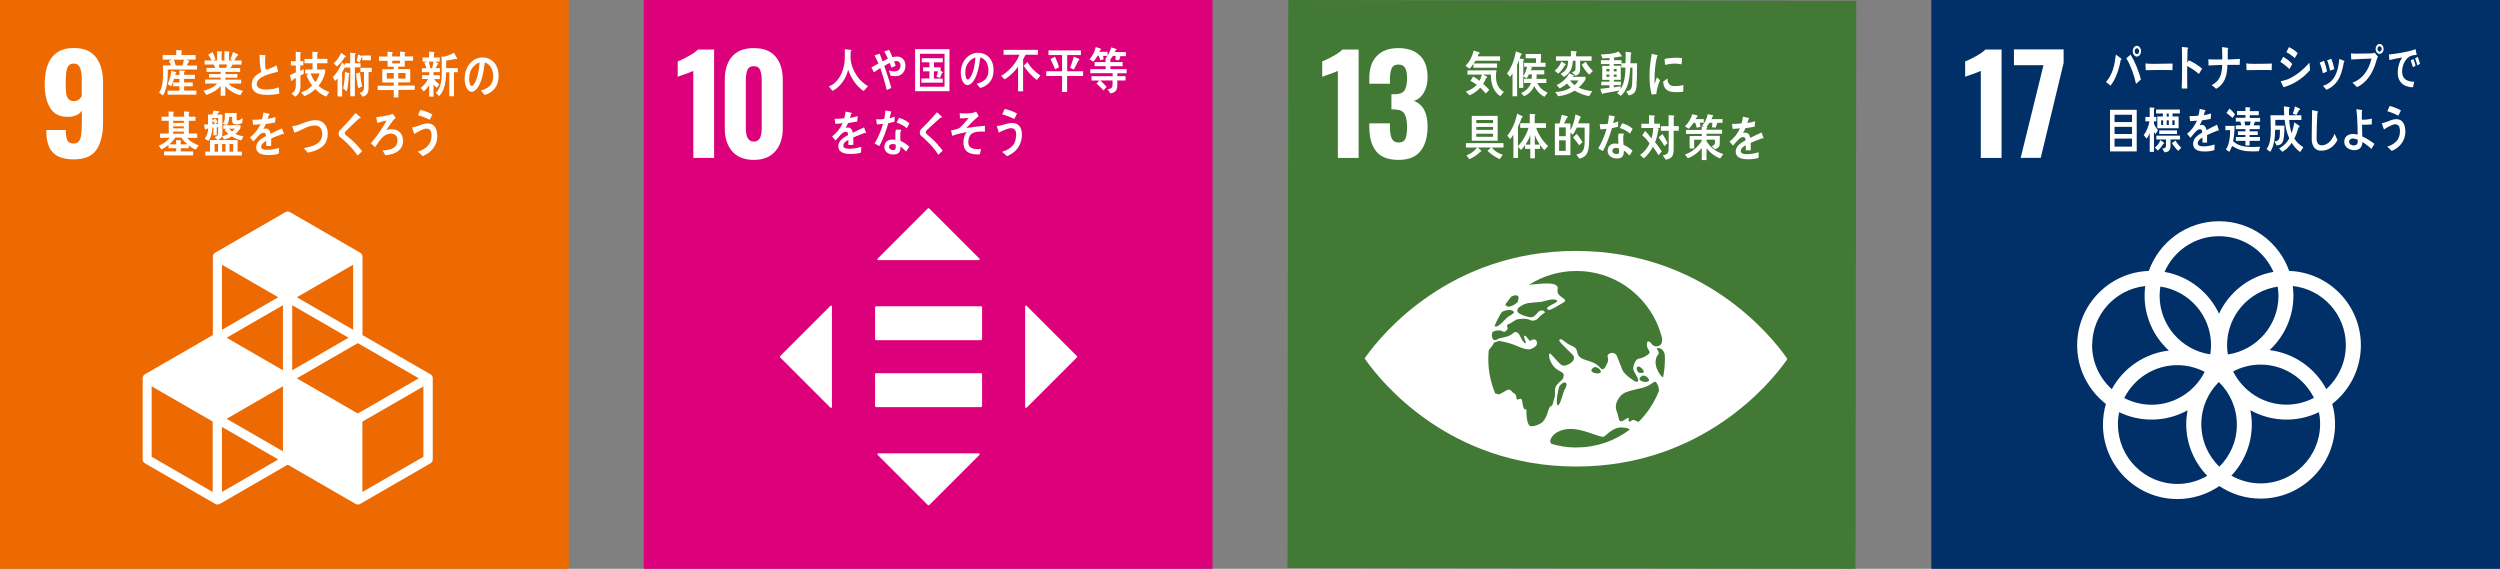 <?xml version="1.0" encoding="UTF-8"?><svg xmlns="http://www.w3.org/2000/svg" viewBox="0 0 282.84 64.35"><rect x="0" y="0" width="282.84" height="64.35" fill="#808080" stroke="none"/><defs><style>.d{fill:#fff;}.e{fill:#ed6a02;}.f{fill:#427935;}.g{fill:#dc007a;}.h{fill:#003067;}</style></defs><g id="a"/><g id="b"><g id="c"><g><rect class="e" width="64.35" height="64.35"/><path class="d" d="M5.97,17.25c-.48-.52-.72-1.31-.73-2.36v-.18h2.21c0,.56,.06,.95,.17,1.18,.12,.23,.36,.35,.72,.35,.25,0,.44-.08,.57-.23,.13-.15,.21-.4,.27-.75,.05-.35,.08-.85,.08-1.51v-1.24c-.13,.22-.34,.4-.62,.52-.28,.13-.61,.19-.98,.19-.91,0-1.57-.33-1.98-1-.41-.67-.62-1.55-.62-2.65,0-2.76,1.1-4.14,3.3-4.14,1.13,0,1.96,.35,2.5,1.05,.54,.7,.8,1.66,.8,2.88v4.47c0,1.32-.24,2.35-.73,3.09-.49,.74-1.35,1.11-2.58,1.11-1.09,0-1.88-.26-2.36-.78Zm3.28-6.37v-1.95c0-.54-.07-.96-.2-1.27-.13-.31-.37-.47-.71-.47-.36,0-.61,.17-.73,.51-.12,.34-.18,.88-.18,1.61,0,.53,.02,.93,.05,1.2,.03,.28,.11,.5,.25,.67,.14,.17,.35,.26,.63,.26,.37,0,.67-.19,.89-.56Z"/><path class="d" d="M48.69,42.34l-7.68-4.43v-8.87c0-.19-.1-.36-.26-.45l-7.94-4.59c-.16-.09-.36-.09-.52,0l-7.95,4.59c-.16,.09-.26,.27-.26,.45v8.87l-7.68,4.43c-.16,.09-.26,.27-.26,.45v9.18c0,.19,.1,.36,.26,.45l7.95,4.59c.08,.05,.17,.07,.26,.07s.18-.02,.26-.07l7.68-4.44,7.68,4.44c.08,.05,.17,.07,.26,.07s.18-.02,.26-.07l7.95-4.59c.16-.09,.26-.27,.26-.45v-9.18c0-.19-.1-.36-.26-.45Zm-16.68,8.72l-6.37-3.68,6.37-3.68v7.36Zm7.42-12.85l-6.37,3.68v-7.36l6.37,3.68Zm-7.42,3.68l-6.37-3.68,6.37-3.68v7.36Zm1.57,.91l6.9-3.98,6.9,3.98-6.9,3.98-6.9-3.98Zm6.37-5.49l-6.37-3.68,6.37-3.68v7.36Zm-8.47-3.68l-6.37,3.68v-7.36l6.37,3.68Zm-7.42,22.03l-6.9-3.98v-7.97l6.9,3.98v7.96Zm1.05,0v-7.36l6.37,3.68-6.37,3.68Zm22.79-3.98l-6.9,3.98v-7.96l6.9-3.98v7.97Z"/><g><path class="d" d="M18.98,7.87c0,.14,0,.28,0,.43,0,.57-.05,1.19-.21,1.73-.07,.23-.2,.59-.33,.77l-.44-.32c.38-.54,.45-1.37,.45-2.05,0-.34,0-.69-.02-1.03h.93c-.08-.17-.16-.34-.25-.5l.34-.16h-1.04v-.51h1.53v-.57l.57,.04s.09,0,.09,.07c0,.04-.04,.07-.07,.08v.38h1.6v.51h-1.08l.31,.12s.05,.02,.05,.06-.04,.05-.06,.06c-.07,.15-.14,.29-.22,.43h1.16v.46h-3.32Zm-.02,2.84v-.45h1.34v-.5h-.71v-.43h.71v-.41h-.6c-.09,.28-.2,.6-.34,.85l-.39-.26c.22-.45,.35-.98,.42-1.5l.5,.14s.06,.02,.06,.06c0,.05-.04,.06-.07,.07-.02,.07-.04,.13-.06,.2h.48v-.52l.58,.05s.05,.04,.05,.07c0,.06-.06,.09-.1,.1v.28h1.22v.46h-1.22v.41h.97v.44h-.97v.48h1.39v.46h-3.25Zm.71-3.96c.07,.19,.17,.51,.22,.7-.07,.03-.18,.06-.24-.04h1c.06-.22,.12-.44,.16-.66h-1.13Z"/><path class="d" d="M27.17,10.77c-.59-.16-1.26-.51-1.68-1.03v1.09h-.52v-1.1c-.39,.5-1.09,.83-1.63,1.01l-.31-.46c.49-.14,1.2-.4,1.54-.83h-1.36v-.45h1.76v-.22h-1.32v-.41h1.32v-.24h-1.61v-.44h.98c-.05-.13-.1-.26-.16-.39h-1.03v-.46h.8c-.12-.23-.24-.45-.4-.65l.51-.31c.11,.27,.22,.55,.33,.82l-.26,.14h.43v-1.05l.53,.05s.05,.02,.05,.06-.04,.07-.07,.08v.87h.32v-1.06l.54,.04s.05,.03,.05,.06c0,.04-.05,.07-.07,.08v.87h.4l-.24-.13c.1-.28,.21-.55,.29-.83l.54,.26s.06,.04,.06,.08c0,.06-.08,.07-.11,.07-.12,.19-.24,.37-.35,.55h.83v.47h-1.02c-.08,.13-.15,.26-.23,.39h1.09v.44h-1.67v.24h1.36v.41h-1.36v.22h1.78v.45h-1.42c.31,.41,1.17,.71,1.63,.82l-.31,.5Zm-2.42-3.48l.07,.39h.77c.03-.13,.06-.26,.09-.39h-.93Z"/><path class="d" d="M30.2,10.73c-.66,0-1.72-.1-1.72-1.16,0-.77,.56-1.16,1.08-1.42-.16-.63-.18-1.3-.19-1.95,.14,.01,.28,.02,.42,.03,.07,0,.14,0,.21,.02,.02,0,.05,.02,.05,.05,0,.02-.02,.04-.03,.06-.02,.17-.03,.34-.03,.51,0,.2,0,.84,.09,.99,.01,.01,.03,.02,.04,.02,.18,0,.99-.37,1.17-.49,.07,.24,.12,.48,.17,.73-.58,.14-2.42,.49-2.42,1.4,0,.51,.69,.61,1.01,.61,.52,0,.99-.06,1.49-.25,.03,.23,.05,.47,.06,.71-.46,.1-.94,.15-1.4,.15Z"/><path class="d" d="M33.99,8.56v1.19c0,.53-.19,.95-.6,1.19l-.41-.37c.33-.17,.49-.46,.49-.88v-.88c-.13,.09-.27,.16-.39,.25,0,.04-.02,.11-.07,.11-.03,0-.04-.03-.05-.06l-.16-.61c.22-.1,.45-.2,.67-.31v-.78h-.56v-.49h.55v-1.07l.54,.07s.05,.02,.05,.05c0,.04-.04,.08-.07,.09v.85h.34v.49h-.35v.62l.4-.2v.52c-.13,.08-.26,.14-.39,.22Zm2.9,2.36c-.44-.17-.87-.47-1.21-.84-.37,.35-.79,.64-1.25,.79l-.37-.42c.45-.13,.92-.41,1.26-.78-.27-.34-.48-.73-.64-1.15l.21-.19h-.36v-.46h.83v-.71h-.91v-.49h.89v-.82l.56,.05s.08,.02,.08,.08c0,.04-.06,.08-.09,.09v.59h1.15v.5h-1.16v.71h.91v.33s-.06,.2-.07,.24c-.15,.47-.37,.9-.67,1.26,.29,.34,.82,.57,1.21,.71l-.35,.52Zm-1.74-2.61c.12,.36,.3,.71,.53,.99,.19-.27,.39-.65,.47-.99h-1Z"/><path class="d" d="M40.15,7.63v3.26h-.52v-3.25h-.59v-.07c-.11,.21-.21,.42-.33,.62v2.72h-.52v-2.04c-.08,.1-.18,.19-.28,.28l-.26-.44c.46-.42,.81-1.03,1.05-1.64l.34,.3v-.21h.58v-1.2l.54,.06s.08,.02,.08,.07c0,.06-.05,.09-.09,.1v.97h.64v.46h-.64Zm-1.14-1.15c-.26,.38-.54,.76-.89,1.04l-.38-.35c.36-.31,.65-.72,.86-1.19l.48,.34s.05,.04,.05,.07c0,.07-.08,.1-.13,.09Zm.47,1.95c-.03,.47-.11,1.51-.26,1.92l-.4-.36c.15-.6,.19-1.25,.2-1.88l.49,.18s.03,.03,.03,.06c0,.03-.04,.07-.06,.08Zm1.07,1.57c-.14-.5-.22-1.15-.26-1.68l.44-.13c.04,.52,.12,1.05,.25,1.56l-.43,.25Zm.43-3.17v-.41s-.04,.04-.06,.04c-.07,.2-.14,.4-.22,.6l-.34-.15c.07-.25,.11-.51,.16-.76l.44,.21v-.08h1.01v.54h-1Zm.72,1.33v1.77c0,.56-.19,.88-.66,1.01l-.35-.43c.32-.09,.49-.23,.49-.65v-1.71h-.4v-.48h1.28v.48h-.36Z"/><path class="d" d="M45.07,10.19v.83h-.52v-.83h-1.82v-.49h1.82v-.36h-1.3v-1.51h1.3v-.27h-.7v-.67h-.97v-.49h.96v-.55l.54,.04s.06,.02,.06,.05-.05,.07-.07,.09v.36h.89v-.55l.54,.04s.06,.02,.06,.05-.05,.07-.07,.09v.36h.94v.49h-.94v.67h-.74v.27h1.36v1.51h-1.36v.36h1.87v.49h-1.86Zm-.52-1.93h-.79v.63h.79v-.63Zm.71-1.39h-.88v.3h.88v-.3Zm.62,1.39h-.82v.63h.82v-.63Z"/><path class="d" d="M49.05,8.18v.33h.71v.44h-.65c.15,.24,.38,.42,.58,.58l-.26,.41c-.14-.1-.26-.23-.38-.38v1.37h-.49v-1.31c-.17,.27-.39,.55-.62,.72l-.34-.39c.31-.26,.64-.59,.82-1.01h-.66v-.44h.8v-.33h-.83v-.45h.53c-.08-.21-.16-.42-.25-.63l.33-.12h-.53v-.47h.74v-.65l.54,.03s.07,.02,.07,.07c0,.05-.04,.08-.07,.1v.45h.66v.47h-.52l.32,.18s.05,.05,.05,.06c0,.06-.07,.08-.1,.08-.06,.15-.13,.28-.21,.42h.48v.45h-.73Zm-.53-1.2c.05,.21,.17,.67,.21,.88-.09,.05-.25-.18-.33-.14h.49c.06-.25,.11-.5,.16-.75h-.52Zm2.84,1.2v2.71h-.53v-2.71h-.36c0,.92-.15,2.1-.79,2.68l-.38-.34c.65-.61,.68-1.65,.68-2.58,0-.51-.02-1.03-.02-1.55l.31,.02c.05,0,.18-.04,.31-.09,.22-.08,.65-.27,.79-.35l.36,.65c0,.06-.04,.08-.08,.08-.03,0-.06-.01-.09-.03-.35,.08-.72,.13-1.08,.18v.86h1.31v.46h-.44Z"/><path class="d" d="M54.82,10.74c-.14-.17-.27-.34-.41-.5,.72-.22,1.39-.53,1.39-1.62,0-.74-.36-1.4-.95-1.55-.12,.99-.37,2.56-1.08,3.14-.13,.11-.27,.18-.42,.18-.19,0-.37-.16-.49-.33-.21-.31-.29-.77-.29-1.17,0-1.4,.93-2.39,2.02-2.39,1,0,1.82,.75,1.82,2.08,0,1.24-.67,1.9-1.57,2.16Zm-1.61-2.63c-.09,.25-.13,.51-.13,.78,0,.24,.04,.84,.3,.84,.09,0,.17-.11,.22-.18,.43-.55,.61-1.72,.66-2.47-.41,.09-.88,.55-1.05,1.03Z"/><path class="d" d="M22.14,16.93c-.28-.12-.55-.28-.79-.49v.33h-.9v.36h1.4v.45h-3.29v-.45h1.38v-.36h-.87v-.37c-.25,.2-.52,.38-.8,.51l-.31-.42c.45-.19,.91-.47,1.24-.89h-1.09v-.49h.98v-1.44h-.81v-.47h.8v-.59l.54,.03s.06,.02,.06,.06-.04,.07-.07,.08v.42h1.21v-.59l.55,.03s.06,.02,.06,.06-.04,.07-.07,.08v.42h.75v.47h-.75v1.44h.95v.49h-1.12c.26,.4,.89,.69,1.29,.85l-.34,.48Zm-1.62-1.36h-.69c-.18,.29-.42,.54-.67,.76h.77v-.49l.52,.04s.06,.02,.06,.06c0,.04-.04,.08-.07,.09v.3h.76c-.25-.22-.5-.46-.68-.76Zm.28-1.9h-1.21v.24h1.21v-.24Zm0,.62h-1.21v.23h1.21v-.23Zm0,.6h-1.21v.24h1.21v-.24Z"/><path class="d" d="M27.29,15.88c-.38-.09-.72-.22-1.06-.45-.27,.17-.57,.28-.87,.36l-.26-.36c-.09,.25-.3,.35-.51,.41l-.3-.33c.26-.08,.39-.16,.39-.51v-.61l-.16,.02v.89h-.38v-.85h-.12c-.02,.54-.11,1.11-.45,1.49l-.41-.25c.25-.32,.39-.74,.39-1.16-.07,.02-.15,.04-.23,.06,0,.04-.04,.08-.07,.08-.03,0-.05-.04-.06-.08l-.12-.5c.16,0,.32,0,.47-.01,0-.38-.01-.76-.01-1.13h.49c.06-.14,.1-.29,.15-.44l.59,.07s.06,.03,.06,.07c0,.07-.08,.1-.13,.11-.06,.07-.11,.13-.17,.2h.64v1.97c0,.17,0,.34-.06,.5,.26-.06,.5-.15,.73-.29-.15-.13-.29-.27-.42-.43,.06-.05,.13-.09,.19-.14h-.33v-.4h.34l-.39-.18c.18-.25,.22-.5,.22-.82,0-.13,0-.26,0-.39h1.34c0,.22-.01,.43-.01,.65,0,.14,.03,.19,.15,.19,.17,0,.4-.16,.53-.27l-.04,.57c-.19,.09-.39,.15-.6,.15-.35,0-.55-.04-.55-.49,0-.12,0-.25,0-.37h-.33c0,.35-.06,.71-.3,.95h1.58v.32c-.13,.25-.36,.5-.57,.66,.26,.16,.61,.23,.91,.28l-.26,.48Zm-4.06,1.72v-.45h.53v-1.3h3.12v1.3h.48v.45h-4.14Zm1.45-4.25h-.65v.27c.11-.08,.23-.15,.34-.23,.09,.13,.17,.27,.26,.41l-.27,.23,.32-.02v-.66Zm-.65,.28v.43l.31-.02c-.1-.14-.2-.28-.31-.4Zm.64,2.66h-.39v.87h.39v-.87Zm.84,0h-.38v.87h.38v-.87Zm.4-1.73c.11,.11,.21,.23,.34,.31,.12-.09,.23-.19,.32-.31h-.65Zm.47,1.73h-.41v.87h.41v-.87Z"/><path class="d" d="M32.06,15.18s-.05-.01-.07-.03c-.34,.12-1,.37-1.31,.52v.85h-.56c0-.08,0-.17,0-.26v-.31c-.38,.18-.57,.4-.57,.66,0,.22,.22,.34,.65,.34,.47,0,.89-.06,1.37-.22l-.02,.65c-.41,.14-.87,.16-1.18,.16-.93,0-1.39-.29-1.39-.88,0-.29,.13-.55,.39-.79,.16-.15,.4-.31,.72-.47,0-.25-.09-.38-.22-.38-.17,0-.33,.07-.49,.21-.09,.09-.22,.2-.36,.38-.18,.19-.28,.33-.35,.39-.09-.1-.22-.25-.39-.45,.53-.41,.93-.92,1.19-1.5-.25,.03-.53,.06-.83,.07-.02-.21-.05-.4-.08-.57,.44,0,.81-.02,1.08-.06,.06-.16,.11-.41,.16-.76l.64,.14s.06,.03,.06,.07-.02,.06-.08,.08c-.02,.09-.07,.24-.13,.43,.22-.03,.54-.11,.88-.2l-.05,.61c-.26,.05-.61,.11-1.04,.17-.07,.17-.18,.37-.29,.55,.11-.03,.21-.04,.27-.04,.29,0,.48,.19,.56,.59,.38-.2,.81-.4,1.28-.61l.22,.62s-.02,.07-.06,.07Z"/><path class="d" d="M35.66,17.04c-.28,.1-.56,.19-.85,.23-.15-.17-.28-.36-.44-.51,.37-.07,.73-.15,1.09-.29,.52-.21,1.01-.58,1-1.32-.02-.73-.39-.96-.94-.95-.76,.02-1.47,.6-2.22,.81-.03-.08-.24-.69-.24-.72,0-.06,.07-.04,.1-.04,.37,0,.78-.19,1.13-.32,.45-.17,.9-.33,1.38-.34,.75-.02,1.39,.52,1.41,1.47,.02,1.15-.59,1.66-1.42,1.97Z"/><path class="d" d="M40.47,17.61c-.42-.61-.9-1.13-1.42-1.61-.13-.13-.27-.25-.41-.36-.09-.07-.17-.12-.24-.21-.07-.09-.09-.19-.09-.3,0-.21,.09-.33,.22-.47,.23-.24,.46-.47,.69-.72,.33-.38,.67-.75,.99-1.15,.14,.12,.27,.23,.41,.34,.05,.04,.11,.08,.16,.13,.01,.02,.02,.03,.02,.05,0,.08-.1,.09-.16,.08-.31,.3-.63,.59-.95,.89-.13,.13-.26,.27-.39,.39-.06,.06-.13,.12-.19,.18-.05,.06-.11,.14-.11,.22,0,.08,.04,.12,.09,.17,.2,.19,.42,.35,.62,.52,.45,.4,.88,.86,1.26,1.35-.17,.15-.33,.32-.49,.47Z"/><path class="d" d="M43.58,17.55c-.07-.16-.16-.31-.26-.45,0-.02-.02-.03-.02-.05,0-.02,.02-.02,.03-.03,.24-.02,.47-.03,.7-.09,.49-.13,.94-.38,.94-1.05,0-.56-.34-.76-.77-.76-.52,0-.9,.34-1.24,.77-.19,.25-.36,.51-.52,.77-.16-.14-.32-.29-.48-.44,.51-.62,.92-1.16,1.35-1.86,.12-.2,.33-.5,.41-.73-.12,.03-.25,.07-.37,.1-.22,.06-.45,.13-.67,.18-.03-.21-.07-.43-.11-.65,.52-.05,1.04-.14,1.55-.27,.11-.03,.22-.06,.33-.1,.04,.06,.3,.42,.3,.47,0,.06-.06,.07-.09,.08-.17,.11-.81,1.04-.96,1.27,.2-.06,.41-.09,.61-.09,.72,0,1.29,.44,1.29,1.34,0,1.18-1.19,1.56-2,1.6Z"/><path class="d" d="M47.8,17.64c-.17-.16-.35-.33-.53-.48,.47-.15,1.1-.47,1.36-.99,.13-.25,.19-.55,.19-.83,0-.5-.16-.79-.6-.79-.31,0-1.06,.41-1.34,.61-.03-.08-.26-.67-.26-.72,0-.04,.05-.03,.07-.03,.1,0,.47-.12,.59-.16,.37-.14,.71-.29,1.1-.29,.76,0,1.09,.61,1.09,1.46,0,1.16-.81,1.91-1.65,2.24Zm.83-4.09c-.43-.21-.87-.4-1.34-.51,.09-.2,.18-.41,.26-.61,.47,.1,.93,.28,1.37,.52-.09,.2-.19,.41-.3,.61Z"/></g></g><g><rect class="g" x="72.83" width="64.35" height="64.35"/><g><path class="d" d="M78.44,8.02c-.11,.06-.43,.19-.97,.38-.42,.14-.69,.24-.8,.29v-1.74c.34-.13,.76-.33,1.25-.61,.49-.27,.84-.52,1.04-.74h1.83v12.27h-2.35V8.02Z"/><path class="d" d="M82.84,17.12c-.56-.64-.84-1.5-.84-2.58v-5.5c0-1.12,.27-2,.82-2.64,.55-.64,1.37-.96,2.47-.96s1.91,.32,2.45,.96c.55,.64,.82,1.52,.82,2.64v5.5c0,1.07-.28,1.93-.85,2.58-.57,.65-1.37,.97-2.42,.97s-1.89-.32-2.45-.96Zm3.34-2.63v-5.41c0-.45-.06-.83-.17-1.14-.12-.3-.36-.45-.72-.45-.38,0-.63,.15-.74,.45-.11,.3-.17,.68-.17,1.14v5.41c0,1.02,.3,1.53,.91,1.53s.89-.51,.89-1.53Z"/></g><g><g><path class="d" d="M110.98,42.22h-11.85c-.07,0-.13,.06-.13,.14v3.56c0,.08,.06,.14,.13,.14h11.85c.07,0,.13-.06,.13-.14v-3.56c0-.08-.06-.14-.13-.14"/><path class="d" d="M110.98,34.65h-11.85c-.07,0-.13,.06-.13,.14v3.56c0,.08,.06,.14,.13,.14h11.85c.07,0,.13-.06,.13-.14v-3.56c0-.08-.06-.14-.13-.14"/></g><g><path class="d" d="M110.81,29.26l-5.69-5.69s-.1-.04-.14,0l-5.69,5.69c-.06,.06-.02,.17,.07,.17h11.38c.09,0,.13-.11,.07-.17Z"/><path class="d" d="M116.15,46.12l5.69-5.69s.04-.1,0-.14l-5.69-5.69c-.06-.06-.17-.02-.17,.07v11.38c0,.09,.11,.13,.17,.07Z"/><path class="d" d="M99.29,51.46l5.69,5.69s.1,.04,.14,0l5.69-5.69c.06-.06,.02-.17-.07-.17h-11.38c-.09,0-.13,.11-.07,.17Z"/><path class="d" d="M93.95,34.6l-5.69,5.69s-.04,.1,0,.14l5.69,5.69c.06,.06,.17,.02,.17-.07v-11.38c0-.09-.11-.13-.17-.07Z"/></g></g><g><path class="d" d="M97.7,10.3c-.78-.51-1.41-1.44-1.74-2.4-.08,.25-.15,.49-.25,.72-.23,.52-.6,1-1.03,1.35-.16,.12-.32,.23-.49,.31l-.42-.5c.19-.09,.4-.18,.57-.32,.61-.51,1.01-1.26,1.17-2.17,.1-.57,.07-1.15,.07-1.72l.66,.07s.09,.03,.09,.08-.05,.09-.09,.1c0,.23-.01,.45-.01,.67,0,.75,.35,1.56,.74,2.13,.28,.42,.81,.89,1.23,1.13l-.49,.55Z"/><path class="d" d="M101.3,8.62c-.19,0-.38-.02-.56-.07-.04-.2-.11-.38-.18-.57,.2,.05,.4,.1,.6,.1,.37,0,.72-.15,.72-.67,0-.3-.2-.5-.44-.5-.09,0-.19,.02-.28,.04,.05,.17,.11,.34,.17,.5-.16,.08-.32,.15-.47,.21-.06-.18-.13-.36-.19-.54-.22,.1-.43,.21-.63,.34,.15,.42,.3,.85,.43,1.27,.12,.41,.27,.8,.37,1.21-.17,.1-.34,.16-.52,.24-.2-.84-.44-1.67-.73-2.48-.24,.16-.48,.32-.72,.49-.09-.19-.19-.37-.28-.57,.26-.15,.53-.3,.79-.44-.13-.31-.28-.62-.44-.91,.07-.02,.53-.19,.56-.19,.03,0,.03,.02,.05,.05,.1,.27,.2,.55,.3,.82,.2-.11,.4-.21,.6-.31-.11-.28-.25-.55-.4-.81,.17-.07,.35-.14,.53-.2,.15,.26,.27,.55,.39,.84,.18-.05,.37-.07,.55-.07,.5,0,.92,.38,.92,1.02,0,.79-.54,1.2-1.14,1.2Z"/><path class="d" d="M103.53,10.32V5.56h3.89v4.76h-3.89Zm3.33-4.23h-2.78v3.72h2.78v-3.72Zm-2.62,3.26v-.47h.91v-.81h-.72v-.45h.72v-.57h-.87v-.47h2.38v.47h-.99v.57h.75v.39l.24,.14s.02,.03,.02,.04c0,.05-.06,.07-.1,.07-.08,.19-.16,.37-.24,.56l-.39-.15c.06-.2,.12-.4,.18-.6h-.47v.82h1v.46h-2.44Z"/><path class="d" d="M110.89,9.95c-.14-.16-.26-.32-.4-.47,.7-.2,1.34-.5,1.34-1.52,0-.69-.34-1.32-.92-1.46-.12,.93-.35,2.41-1.05,2.96-.13,.1-.26,.17-.41,.17-.18,0-.36-.15-.47-.31-.21-.29-.28-.73-.28-1.1,0-1.32,.9-2.25,1.95-2.25,.97,0,1.76,.7,1.76,1.96,0,1.17-.65,1.79-1.52,2.03Zm-1.56-2.48c-.08,.23-.12,.48-.12,.74,0,.22,.04,.79,.29,.79,.09,0,.16-.1,.22-.17,.42-.52,.59-1.62,.64-2.32-.4,.09-.85,.52-1.02,.97Z"/><path class="d" d="M116.03,6.2c-.09,.18-.18,.35-.28,.52v3.61h-.57v-2.79c-.37,.55-.98,1.13-1.52,1.43l-.4-.38c.81-.47,1.72-1.42,2.08-2.4h-1.8v-.55h3.89v.55h-1.38Zm1.28,2.85c-.51-.34-1.14-1.06-1.5-1.61,.15-.14,.29-.29,.44-.43,.33,.65,.91,1.15,1.46,1.54l-.4,.5Z"/><path class="d" d="M120.73,8.6v1.81h-.57v-1.81h-1.79v-.54h1.79v-1.83h-1.54v-.53h3.67v.53h-1.55v1.83h1.8v.54h-1.79Zm-1.35-.75c-.17-.39-.34-.79-.53-1.16l.51-.28c.16,.34,.36,.82,.44,1.19l-.42,.24Zm2.63-1.01c-.17,.35-.33,.7-.52,1.03l-.42-.2c.16-.41,.3-.84,.42-1.27l.57,.26s.07,.05,.07,.09c0,.06-.08,.08-.11,.08Z"/><path class="d" d="M124.81,6.33l.05,.38-.39,.1-.15-.5h-.13c-.16,.23-.31,.48-.51,.66l-.41-.27c.33-.37,.58-.86,.7-1.38l.54,.18s.06,.03,.06,.07c0,.05-.05,.08-.09,.09-.03,.07-.06,.14-.1,.2h.92v.46h-.5Zm1.6,1.95v.33h.93v.49h-.93c0,.84,.08,1.32-.78,1.47l-.32-.47c.33-.06,.56-.09,.56-.55v-.45h-1.38c.14,.13,.27,.27,.41,.41,.1,.11,.2,.2,.3,.32l-.35,.4c-.26-.26-.51-.54-.8-.77l.32-.35h-.88v-.49h2.39v-.34h-2.53v-.46h1.74v-.33h-1.25v-.47h1.24v-.37h.59s-.11,.1-.11,.13c0,.04,.06-.13,.07-.17v.41h1.38v.47h-1.38v.33h1.83v.47h-1.03Zm.35-1.93l-.15,.47-.41-.04,.02-.45h-.31c-.07,.11-.25,.34-.36,.47l-.48-.17c.24-.29,.56-.89,.65-1.27l.56,.17s.06,.03,.06,.06c0,.05-.06,.06-.1,.06-.03,.08-.07,.16-.11,.24h1.25v.46h-.62Z"/><path class="d" d="M97.92,15.06s-.05,0-.07-.03c-.34,.12-1,.38-1.31,.52v.85h-.56c0-.08,0-.17,0-.26v-.31c-.38,.18-.57,.4-.57,.66,0,.22,.22,.34,.65,.34,.47,0,.89-.06,1.38-.22l-.02,.65c-.42,.14-.88,.16-1.19,.16-.93,0-1.39-.29-1.39-.88,0-.29,.13-.55,.39-.79,.16-.15,.4-.31,.72-.47,0-.25-.08-.37-.22-.37-.17,0-.33,.07-.49,.21-.1,.09-.22,.2-.36,.38-.17,.19-.28,.33-.35,.39-.09-.1-.22-.25-.39-.45,.53-.41,.93-.92,1.19-1.5-.25,.03-.53,.06-.83,.07-.02-.21-.05-.4-.07-.57,.44,0,.81-.02,1.08-.06,.06-.16,.11-.41,.16-.76l.64,.14s.06,.03,.06,.07-.02,.06-.08,.08c-.02,.09-.07,.24-.13,.43,.22-.03,.54-.11,.88-.2l-.05,.61c-.26,.05-.61,.11-1.04,.17-.07,.17-.18,.37-.29,.55,.11-.03,.21-.04,.27-.04,.29,0,.48,.19,.56,.59,.38-.2,.81-.4,1.27-.61l.22,.62s-.02,.07-.06,.07Z"/><path class="d" d="M101.19,13.77c-.23,.07-.46,.12-.69,.17-.25,.85-.59,1.86-1.03,2.59-.17-.09-.35-.19-.52-.3,.4-.67,.73-1.44,.95-2.22-.23,.04-.47,.06-.7,.06-.02-.19-.05-.39-.08-.58,.09,.01,.17,.01,.26,.01,.22,0,.44-.01,.66-.05,.07-.31,.11-.63,.13-.95,.22,.03,.44,.06,.66,.11-.06,.25-.11,.51-.19,.77,.19-.04,.38-.12,.57-.19,0,.2,0,.39,0,.59Zm1.32,3.38c-.2-.2-.4-.41-.63-.57,0,.06,0,.12,0,.18-.02,.57-.39,.72-.82,.72-.15,0-.3-.02-.45-.07-.28-.11-.57-.4-.56-.78,.02-.56,.42-.84,.86-.84,.13,0,.26,0,.39,.03,0-.26-.01-.52,0-.78,0-.13,.02-.25,.07-.37h.43s.17-.02,.16,.04c0,.01,0,.02,0,.02-.06,.1-.09,.22-.1,.34-.01,.29,0,.58,.01,.87,.34,.14,.73,.39,1,.66-.12,.19-.24,.38-.36,.55Zm-1.18-.79c-.1-.05-.22-.06-.34-.06-.18,0-.4,.06-.41,.31,0,.25,.26,.37,.45,.37,.17,0,.3-.04,.31-.28,0-.12,0-.23,0-.35Zm1.26-1.85c-.33-.3-.74-.52-1.15-.63l.27-.55c.41,.12,.85,.32,1.18,.63l-.3,.55Z"/><path class="d" d="M106.16,17.51c-.4-.62-.87-1.15-1.39-1.64-.13-.13-.26-.26-.4-.37-.08-.07-.17-.13-.23-.21-.06-.09-.08-.19-.08-.3,0-.21,.1-.33,.23-.46,.23-.24,.47-.46,.7-.7,.34-.37,.68-.74,1.01-1.13,.13,.12,.27,.23,.4,.35,.05,.04,.11,.09,.15,.14,.01,.02,.02,.03,.02,.05,0,.08-.11,.09-.16,.07-.32,.29-.65,.58-.97,.87-.14,.12-.26,.26-.4,.38-.06,.06-.14,.11-.19,.18-.05,.05-.12,.14-.12,.22,0,.08,.03,.12,.08,.17,.19,.19,.41,.36,.61,.54,.45,.41,.86,.88,1.23,1.38-.17,.15-.33,.31-.5,.46Z"/><path class="d" d="M109.97,15.09c-.29,.2-.48,.74-.4,1.2,.1,.54,.75,.59,1.09,.59,.11,0,.22-.01,.34-.03-.05,.21-.1,.42-.15,.62h-.1c-.67,.02-1.62-.08-1.73-1.1-.07-.63,.1-1.13,.36-1.43-.56,.1-1.11,.23-1.65,.43-.04-.21-.09-.41-.13-.62,.29-.07,.6-.1,.87-.23,.28-.14,.89-.89,1.12-1.18-.33,.04-.67,.06-.99,.05,0-.19,0-.39-.03-.58,.49,.03,1.01,.05,1.5-.05,.13-.02,.25-.08,.37-.14,.1,.17,.2,.35,.29,.53-.49,.36-.97,.88-1.4,1.33,.7-.11,1.4-.19,2.1-.25,0,.22,0,.44,0,.67-.42-.03-1.07-.05-1.45,.21Z"/><path class="d" d="M113.92,17.66c-.18-.16-.36-.33-.55-.48,.48-.15,1.12-.46,1.39-.98,.13-.25,.18-.59,.2-.87,.03-.5-.11-.8-.56-.83-.31-.02-1.11,.34-1.4,.51-.03-.09-.22-.68-.22-.73,0-.04,.05-.03,.07-.03,.11,0,.49-.09,.61-.12,.39-.11,.74-.24,1.14-.21,.77,.05,1.07,.68,1.01,1.52-.08,1.16-.83,1.9-1.69,2.23Zm.84-4.2c-.44-.21-.89-.4-1.37-.52,.09-.21,.18-.41,.27-.62,.48,.1,.95,.29,1.4,.52-.1,.21-.19,.41-.3,.61Z"/></g></g><g><rect class="f" x="145.71" y=".04" width="64.26" height="64.26" transform="translate(145.42 209.97) rotate(-89.92)"/><g><path class="d" d="M151.36,8.02c-.11,.06-.43,.19-.97,.38-.42,.14-.69,.24-.8,.29v-1.74c.34-.13,.76-.33,1.25-.61,.49-.27,.84-.52,1.04-.74h1.83v12.27h-2.35V8.02Z"/><path class="d" d="M155.69,17.11c-.52-.65-.77-1.56-.77-2.74v-.42h2.33v.41c0,.63,.09,1.08,.23,1.35,.14,.27,.4,.41,.77,.41s.62-.14,.75-.42c.13-.28,.19-.73,.19-1.36s-.1-1.14-.29-1.46c-.19-.32-.55-.48-1.06-.49-.03,0-.17-.02-.42-.02v-1.71h.38c.52,0,.89-.14,1.09-.42,.2-.28,.3-.75,.3-1.39,0-.52-.07-.91-.22-1.17-.15-.25-.41-.38-.78-.38-.35,0-.6,.14-.73,.41-.13,.27-.2,.68-.21,1.21v.55h-2.33v-.67c0-1.07,.29-1.9,.86-2.48,.57-.59,1.38-.88,2.42-.88s1.88,.28,2.45,.85c.58,.57,.86,1.38,.86,2.44,0,.71-.15,1.3-.44,1.78-.29,.48-.67,.78-1.12,.9,1.04,.38,1.56,1.35,1.56,2.89,0,1.18-.26,2.11-.79,2.78-.53,.67-1.36,1.01-2.5,1.01s-2.01-.32-2.53-.97Z"/></g><path class="d" d="M202.04,40.35c-1.7-2.39-9.39-11.94-23.71-11.96-14.32-.02-22.04,9.51-23.75,11.89-.07,.1-.14,.19-.19,.27,.05,.08,.11,.17,.19,.27,1.7,2.39,9.39,11.94,23.71,11.96,14.32,.02,22.04-9.51,23.74-11.89,.07-.1,.14-.19,.19-.27-.05-.08-.11-.16-.18-.27m-31.71-5.94c.13-.19,.56-.73,.61-.8,.11-.14,.33-.17,.48-.2,.15-.03,.35,.06,.38,.17,.03,.11-.06,.56-.13,.63-.21,.22-.76,.52-1.06,.48-.23-.04-.32-.22-.28-.29m-.51,1.02s.04-.05,.05-.06c.18-.2,.54-.25,.79-.29,.25-.04,.58,.08,.62,.25,.04,.16-.62,.46-.74,.58-.34,.32-.89,.96-1.2,1.03-.1,.02-.19,0-.26-.03,.21-.52,.46-1.01,.75-1.48m5.34,11c-.19,.76-.42,1.04-.61,1.28-.19,.24-.91,.55-1.36,.52-.45-.03-.52-1.25-.51-1.87,0-.22-.3,.42-.46-.87-.1-.83-.63,.09-.67-.47-.04-.55-.3-.44-.58-.79-.28-.35-.63,.03-1.01,.21-.39,.17-.23,.26-.78,.09-.01,0-.02,0-.03-.01-.5-1.19-.78-2.51-.78-3.88,0-.34,.02-.67,.05-1,.02-.03,.04-.07,.06-.09,.53-.62,.52-.77,.52-.77l.58-.2s.93,.14,1.63,.41c.58,.22,1.49,.71,2.02,.49,.38-.16,.68-.37,.65-.69-.04-.4-.36-.5-.74-.23-.14,.1-.44-.6-.67-.57-.23,.03,.29,.83,.09,.86-.2,.03-.6-.82-.67-.96-.07-.14-.38-.48-.66-.22-.59,.56-1.54,.52-1.74,.67-.58,.44-.74-.14-.72-.5,.02-.08,.05-.16,.07-.24,.19-.21,.88-.28,1.11-.12,.26,.17,.44-.04,.54-.15,.1-.1,.07-.27,0-.41-.07-.14,.13-.24,.26-.28,.13-.04,.58-.35,.76-.45,.18-.1,1.1-.21,1.52,0,.41,.21,.79,.04,1-.2,.26-.3,.58-.53,.72-.6,.14-.07-.36-.54-.77-.03-.41,.51-.62,.55-.82,.55-.19,0-1.35-.29-1.49-.65-.14-.36,.36-.64,.79-.84,.43-.2,1.59-.2,1.89-.26,.6-.13,1.38-.43,1.77-.17,.39,.26-1.63,.72-.97,1.07,.24,.13,1.3-.61,1.67-.8,.86-.44-.83-.59-.61-1.49,.25-1.02-2.07-.63-3.23-.54,1.55-.99,3.4-1.57,5.37-1.56,4.71,0,8.64,3.27,9.69,7.66,0,.22-.03,.37-.05,.46-.09,.36-.77,.67-1.17,.09-.1-.15-.53-.55-.51,.14,.01,.69,.67,.76,.03,1.18-.64,.41-.75,.31-1.05,.42-.29,.1-.58,.82-.51,1.2,.07,.38,.98,1.42,.3,1.38-.16-.01-1.35-.83-1.55-1.35-.21-.55-.43-1.09-.59-1.51-.16-.41-.58-.52-.94-.28-.35,.24,.1,.49-.16,1.01-.25,.52-.44,.98-.81,.55-.97-1.12-2.39-.57-2.61-1.81-.12-.67-.7-.61-1.18-.99-.49-.38-.76-.59-.84-.31-.07,.24,1.52,1.51,1.64,1.83,.17,.48-.48,.91-.95,1.02-.47,.11-.68-.27-1.14-.75-.46-.48-.67-.83-.7-.45-.05,.55,.44,1.36,.91,1.66,.4,.26,.86,.37,.72,.79-.13,.42,0,.18-.46,.63-.45,.45-.54,.59-.51,1.21,.03,.62-.13,.66-.23,1.18-.1,.52-.32,.07-.52,.83m10.71-3.96c.34-.03,.84,.44,.64,.62-.2,.18-.7,.11-.95-.09-.25-.2,.16-.52,.31-.53m-.42-.31c-.11-.04-.2-.14-.28-.39-.08-.25,.13-.38,.33-.29,.2,.1,.47,.41,.47,.57,0,.16-.4,.14-.51,.1m-4.4-.02c-.2,.18-.7,.11-.95-.09-.25-.2,.16-.52,.31-.53,.34-.03,.84,.44,.64,.62m-4.08,1.98c-.14,.22-.51,1.9-.77,1.71-.25-.2,.1-1.95,.18-2.08,.39-.72,1.25-.69,.59,.37m1.35,6.5c-.97,0-1.91-.14-2.8-.41-.13-.1-.2-.28-.12-.49,.31-.8,1.23-1.12,1.96-1.19,1.62-.16,3.74,1.06,4.08,.86,.34-.19,1.02-1.08,2.03-1.04,.68,.03,.68,.14,.91,.23-1.68,1.28-3.78,2.04-6.05,2.03m7.04-2.89c-.1-.03-.2-.06-.31-.12-.54-.28-.48,.17-.75,.07-.27-.1,.3-.72-.5-.2-.8,.52-.58-.08-.93-.97-.35-.89,.4-1.9,1.04-2.13,.87-.31,1.41-.38,1.81-.48,1.2-.3,1.45-1.01,1.67-.58,.04,.08,.08,.16,.12,.23,.07,.13,.15,.39,.15,.65-.51,1.33-1.3,2.53-2.29,3.52m2.74-5.03c-.27-.07-1.39-1.62-.5-2.64,.15-.17-.3-.66-.17-.67,.48-.04,.74,.26,.87,.7,0,.19,.02,.38,.02,.58,0,.7-.07,1.38-.21,2.04"/><g><path class="d" d="M166.93,6.88c-.07,.1-.13,.2-.2,.3h2.64v.48h-2.67v-.44c-.14,.2-.27,.4-.45,.55l-.45-.33c.48-.45,.76-1.04,.93-1.72l.59,.19s.08,.03,.08,.09c0,.05-.07,.08-.1,.09-.04,.09-.08,.19-.13,.28h2.54v.5h-2.77Zm2.81,4c-.79-.51-1.08-1.43-1.06-2.44h-.92l.42,.2s.08,.04,.08,.08c0,.07-.08,.1-.12,.1-.09,.24-.21,.46-.34,.67,.24,.21,.48,.44,.69,.68l-.39,.41c-.21-.23-.41-.46-.63-.66-.33,.37-.78,.69-1.21,.86l-.42-.41c.42-.15,.94-.42,1.24-.79-.24-.15-.48-.3-.72-.44,.11-.16,.21-.33,.31-.49,.25,.14,.49,.31,.72,.49,.12-.22,.2-.45,.27-.7h-1.64v-.47c1.1,0,2.19-.01,3.29-.02-.04,.23-.06,.46-.06,.7,0,.81,.27,1.37,.89,1.74l-.4,.49Z"/><path class="d" d="M172.34,6.83v3.11h-.48v-3.14c-.07,.19-.14,.37-.22,.56v3.53h-.52v-2.59c-.08,.15-.18,.29-.29,.41l-.33-.41c.53-.67,.84-1.62,1.01-2.49l.59,.24s.07,.04,.07,.09c0,.06-.06,.09-.1,.08l-.14,.41,.45,.06s.05,.03,.05,.06c0,.05-.04,.07-.07,.08Zm2.4,4.12c-.47-.21-.92-.71-1.16-1.22-.24,.54-.67,.96-1.16,1.15l-.32-.36c.47-.19,.93-.58,1.11-1.14h-.79v-.47h.88c0-.12,0-.25,0-.37v-.13h-.32c-.08,.17-.17,.33-.27,.46l-.37-.24c.19-.33,.35-.69,.43-1.07h-.34v-.45h1.35v-.52h-1.17v-.48h1.74c0,.33-.03,.66-.04,.99h.55v.46h-1.72l.18,.09s.03,.02,.03,.03c0,.05-.05,.07-.08,.07l-.08,.19h1.52v.48h-.86c0,.17,0,.34-.01,.5h1.11v.47h-1.01c.17,.51,.72,.92,1.15,1.09l-.35,.47Z"/><path class="d" d="M177.06,7.37c-.19,.33-.48,.76-.77,.96l-.4-.33c.32-.25,.6-.62,.76-1.04l.47,.28s.03,.03,.03,.05c0,.04-.06,.09-.09,.08Zm2.73,3.51c-.56-.1-1.12-.32-1.63-.62-.59,.33-1.21,.56-1.87,.63l-.34-.48c.6-.02,1.24-.17,1.76-.51-.15-.13-.31-.29-.43-.45-.25,.23-.53,.41-.83,.55l-.34-.38c.55-.23,1.14-.73,1.43-1.33l.47,.21s.05,.03,.05,.06c0,.04-.05,.05-.08,.05l-.07,.08h1.46v.32c-.19,.31-.5,.66-.77,.88,.42,.25,1.07,.36,1.53,.43l-.34,.56Zm-1.02-4.01c0,.33,0,.65,0,.97,0,.44-.2,.64-.55,.72l-.38-.4c.28-.08,.41-.09,.41-.47v-.82h-.3c-.04,.62-.18,1.12-.6,1.52-.13,.13-.27,.24-.42,.32l-.37-.36c.13-.07,.26-.15,.37-.24,.37-.31,.47-.72,.48-1.24h-1.37v-.5h1.69v-.61l.59,.05s.07,.02,.07,.07c0,.05-.05,.08-.08,.09v.4h1.76v.5h-1.29Zm-1.16,2.23c.16,.2,.34,.39,.53,.52,.17-.13,.34-.34,.45-.52h-.99Zm2.19-.65c-.3-.27-.65-.75-.85-1.13l.46-.34c.2,.41,.48,.75,.8,1.05l-.41,.41Z"/><path class="d" d="M185.17,9.51c-.05,.78-.19,1.14-.89,1.29l-.3-.47c.46-.07,.64-.26,.67-.81,.03-.62,.04-1.25,.04-1.87h-.25c-.07,1.17-.21,2.44-1.07,3.2l-.43-.34c.11-.08,.21-.17,.3-.28-.62,.13-1.25,.23-1.87,.34,0,.04-.03,.08-.07,.08-.02,0-.04-.03-.05-.05l-.21-.55c.35-.04,.7-.07,1.05-.12v-.28h-.93v-.41h.93v-.2h-.82v-1.59h.82v-.2h-.97v-.44h.97v-.25c-.26,.02-.52,.04-.79,.05l-.18-.45c.15,0,.3-.01,.45-.02,.52-.03,1.05-.08,1.55-.3,.04,.06,.37,.46,.37,.51,0,.05-.03,.07-.07,.07s-.06-.02-.09-.03c-.25,.06-.49,.1-.74,.13v.29h.86v.35h.45c.02-.44,.02-.87,.02-1.3l.55,.07s.1,.03,.1,.09c0,.05-.04,.09-.07,.11-.01,.34-.02,.69-.05,1.03h.76c0,.79,0,1.58-.06,2.36Zm-3.08-1.71h-.35v.28h.35v-.28Zm0,.63h-.35v.26h.35v-.26Zm.81-.63h-.32v.28h.32v-.28Zm0,.63h-.33v.26h.33v-.26Zm.53-.79v-.4h-.85v.2h.79v1.59h-.79v.2h.8v.4h-.8v.25c.26-.04,.52-.08,.79-.12l-.04,.33c.48-.67,.54-1.61,.57-2.45h-.46Z"/><path class="d" d="M168.74,16.67c.38,.46,.77,.67,1.28,.84l-.34,.49c-.41-.14-1.07-.61-1.39-.94l.41-.38h-1.52c.05,.04,.42,.36,.42,.41,0,.05-.07,.06-.1,.06-.34,.34-.85,.71-1.28,.85l-.31-.42c.44-.17,.9-.47,1.2-.89h-1.26v-.5h4.25v.5h-1.35Zm-2.23-.75v-2.81h2.93v2.81h-2.93Zm2.41-2.34h-1.9v.35h1.9v-.35Zm0,.78h-1.9v.33h1.9v-.33Zm0,.77h-1.9v.35h1.9v-.35Z"/><path class="d" d="M174.72,16.99c-.18-.17-.33-.39-.48-.6v.45h-.59v1.07h-.52v-1.07h-.59v-.43c-.14,.2-.28,.4-.46,.55l-.33-.34v1.25h-.53v-2.63c-.11,.17-.23,.36-.37,.5l-.33-.4c.56-.58,.95-1.65,1.13-2.48l.58,.28s.05,.04,.05,.07c0,.06-.07,.08-.11,.08-.12,.36-.26,.72-.43,1.06v2.18c.45-.43,1.03-1.4,1.18-2.06h-.93v-.53h1.08v-1.06l.56,.04s.08,.02,.08,.07c0,.05-.05,.08-.08,.09v.86h1.28v.53h-1.11c.23,.75,.81,1.57,1.35,2.05l-.43,.47Zm-2.13-.63h.54v-1.09c-.1,.36-.34,.78-.54,1.09Zm1.05-1.09v1.09h.57c-.22-.33-.43-.71-.57-1.09Z"/><path class="d" d="M179.8,15.14c0,.24,0,.47,0,.71-.04,1.03-.08,1.89-1.12,2.09l-.35-.47c.48-.06,.81-.3,.91-.87,.03-.18,.03-.36,.04-.54,0-.13,0-.25,0-.38,0-.41,0-.82,0-1.24h-.89c-.13,.28-.27,.57-.46,.8l-.26-.24v2.56h-1.76v-3.59h.53c.09-.33,.18-.66,.25-.99l.61,.17s.08,.03,.08,.08c0,.06-.08,.09-.11,.09-.1,.22-.21,.44-.33,.65h.73v.75c.29-.49,.5-1.19,.57-1.78l.55,.24s.07,.04,.07,.08c0,.05-.06,.07-.09,.07-.08,.21-.14,.43-.23,.62h1.28v1.2Zm-2.66-.73h-.75v1h.75v-1Zm0,1.47h-.75v1.19h.75v-1.19Zm1.52,.55c-.22-.31-.45-.6-.69-.88l.41-.42c.23,.3,.47,.61,.66,.95l-.37,.35Z"/><path class="d" d="M183.06,14.33c-.23,.07-.46,.12-.69,.17-.25,.85-.59,1.85-1.03,2.59-.17-.09-.35-.19-.52-.3,.4-.67,.73-1.44,.94-2.22-.23,.04-.47,.06-.7,.06-.02-.19-.05-.39-.08-.59,.08,.01,.17,.01,.26,.01,.22,0,.44-.01,.66-.04,.07-.31,.11-.63,.13-.96,.22,.03,.44,.06,.66,.11-.06,.25-.11,.51-.19,.77,.19-.04,.38-.12,.57-.19,0,.19,0,.39,0,.59Zm1.3,3.27c-.2-.2-.41-.41-.65-.57,0,.06,0,.12,0,.18,0,.57-.36,.72-.79,.72-.15,0-.3-.02-.45-.07-.29-.11-.59-.4-.59-.78,0-.56,.39-.84,.83-.84,.13,0,.26,.01,.39,.03-.01-.26-.03-.52-.03-.78,0-.13,.01-.25,.06-.38h.42s.17-.02,.17,.05c0,.01,0,.02,0,.02-.06,.1-.08,.22-.08,.34,0,.29,.02,.58,.04,.87,.34,.14,.74,.39,1.02,.66-.11,.19-.22,.38-.34,.55Zm-1.2-.8c-.1-.05-.22-.06-.34-.06-.18,0-.4,.06-.4,.32s.27,.37,.46,.37c.17,0,.3-.04,.3-.28,0-.12-.01-.23-.02-.35Zm1.25-1.68c-.33-.3-.74-.52-1.15-.63l.27-.55c.41,.12,.85,.32,1.18,.63l-.3,.55Z"/><path class="d" d="M187.65,17.57c-.2-.34-.42-.66-.66-.96-.24,.48-.62,1.02-1.03,1.3l-.41-.38c.45-.3,.85-.77,1.07-1.32-.23-.34-.52-.65-.82-.9l.32-.5c.27,.26,.5,.56,.72,.86,.12-.38,.17-.78,.21-1.19h-1.35v-.48h.86v-.97l.59,.04s.07,.02,.07,.07-.05,.07-.07,.08v.77h.65v.48h-.35s.22,.08,.22,.15c0,.03-.03,.05-.05,.06-.08,.48-.19,.98-.37,1.42,.27,.33,.53,.66,.76,1.03l-.36,.43Zm.65-1.05c-.2-.34-.42-.67-.65-.98l.44-.38c.21,.33,.41,.66,.57,1.02l-.36,.35Zm1.05-1.72v1.91c0,.89-.1,1.19-.89,1.36l-.34-.5c.64-.09,.67-.33,.67-1.02v-1.75h-.89v-.52h.88v-1.25l.58,.04s.08,.03,.08,.07c0,.04-.05,.07-.08,.08v1.05h.57v.52h-.58Z"/><path class="d" d="M194.63,17.94c-.61-.24-1.11-.61-1.56-1.16v1.33h-.54v-1.35c-.43,.53-.98,.93-1.57,1.14l-.33-.41c.72-.26,1.48-.82,1.9-1.56v-.12h-.86v.99h-.51v-1.41h1.38v-.24h-1.79v-.45h1.77v-.4l.3,.03-.23-.13c.29-.31,.52-.83,.62-1.28l.5,.1s.12,.02,.12,.1c0,.05-.06,.08-.09,.09-.03,.09-.07,.18-.11,.27h1.25v.41h-.59c-.06,.18-.12,.37-.19,.55l-.41-.04,.04-.51h-.34c-.09,.16-.2,.32-.32,.45,.04,.01,.09,.04,.09,.09,0,.04-.06,.08-.09,.1v.15h1.76v.45h-1.76v.24h1.5v.81c0,.48-.22,.61-.59,.7l-.31-.35c.41-.14,.35-.3,.35-.73h-.96v.13c.16,.35,.51,.71,.79,.93,.35,.27,.72,.45,1.12,.57l-.35,.5Zm-2.31-4.05c.02,.15,.04,.3,.06,.45-.14,.04-.27,.08-.41,.12-.07-.19-.12-.38-.18-.57h-.19c-.17,.24-.35,.51-.57,.68l-.4-.29c.4-.38,.66-.81,.83-1.36l.54,.13s.07,.03,.07,.08c0,.06-.06,.09-.1,.11-.04,.08-.08,.16-.13,.24h.92v.4h-.45Z"/><path class="d" d="M199.45,15.67s-.05-.01-.07-.03c-.34,.12-1,.37-1.31,.52v.85h-.56c0-.08,0-.17,0-.26v-.31c-.38,.18-.57,.4-.57,.66,0,.22,.22,.34,.65,.34,.47,0,.89-.06,1.38-.22l-.02,.64c-.42,.14-.87,.16-1.19,.16-.93,0-1.39-.29-1.39-.88,0-.29,.13-.55,.39-.79,.16-.15,.4-.31,.72-.47,0-.25-.09-.38-.22-.38-.17,0-.34,.07-.49,.21-.09,.09-.22,.2-.36,.37-.17,.19-.28,.33-.35,.39-.08-.1-.22-.25-.39-.45,.53-.41,.93-.92,1.19-1.5-.25,.03-.53,.05-.83,.07-.02-.21-.05-.4-.08-.57,.44,0,.81-.02,1.08-.06,.06-.16,.11-.41,.16-.76l.64,.14s.06,.03,.06,.07-.02,.06-.07,.08c-.02,.09-.07,.24-.13,.43,.22-.03,.54-.11,.88-.2l-.05,.61c-.26,.06-.61,.11-1.04,.17-.07,.16-.18,.37-.29,.55,.11-.03,.21-.04,.27-.04,.29,0,.48,.19,.56,.59,.38-.2,.81-.4,1.28-.61l.22,.62s-.02,.07-.06,.07Z"/><path class="d" d="M187.39,10.64c-.17,.02-.34,.04-.52,.06-.21-.69-.25-1.44-.25-2.17,0-.82,.11-1.64,.25-2.44l.42,.1c.06,.02,.14,.02,.21,.05,.03,.01,.05,.03,.05,.07s-.04,.07-.08,.07c-.19,.8-.28,1.7-.28,2.53,0,.21,0,.41,0,.62,.09-.26,.17-.52,.26-.78,.12,.11,.24,.22,.36,.33-.21,.51-.36,.97-.42,1.55Zm3.04-.27c-.26,.06-.61,.06-.87,.05-.68-.02-1.32-.13-1.4-1.18,.16-.12,.32-.25,.49-.37,0,.59,.28,.86,.72,.87,.35,.01,.74-.01,1.08-.13,0,.25,0,.5-.01,.75Zm-.17-3.09c-.37-.08-.73-.1-1.11-.07-.26,.02-.51,.07-.77,.13-.02-.21-.03-.46-.06-.67,.36-.1,.72-.1,1.08-.13,.3-.03,.6,0,.9,.04-.02,.23-.03,.46-.05,.69Z"/></g></g><g><rect class="h" x="218.5" width="64.35" height="64.35"/><g><path class="d" d="M224.1,8.02c-.11,.06-.43,.19-.97,.38-.42,.14-.69,.24-.8,.29v-1.74c.34-.13,.76-.33,1.25-.61,.49-.27,.84-.52,1.04-.74h1.83v12.27h-2.35V8.02Z"/><path class="d" d="M231.18,7.38h-3.33v-1.79h5.62v1.53l-2.59,10.74h-2.27l2.58-10.48Z"/></g><path class="d" d="M267.1,39.06c0-4.54-3.61-8.25-8.11-8.41-1.16-3.27-4.28-5.62-7.94-5.62s-6.78,2.35-7.94,5.62c-4.5,.16-8.11,3.87-8.11,8.41,0,2.69,1.27,5.09,3.25,6.64-.21,.74-.33,1.53-.33,2.34,0,4.64,3.78,8.42,8.42,8.42,1.76,0,3.4-.55,4.75-1.47,1.34,.9,2.94,1.42,4.67,1.42,4.64,0,8.42-3.78,8.42-8.42,0-.79-.11-1.56-.32-2.29,1.97-1.54,3.24-3.94,3.24-6.63m-9.32-5.61c0,3.37-2.49,6.16-5.73,6.64-.05-.34-.09-.68-.09-1.03,0-3.37,2.49-6.16,5.73-6.64,.05,.34,.09,.68,.09,1.03m-6.69,19.34c-1.26-1.22-2.04-2.93-2.04-4.82s.76-3.54,1.98-4.76c1.26,1.22,2.04,2.93,2.04,4.82s-.76,3.54-1.98,4.76m-6.67-20.38c3.24,.48,5.73,3.27,5.73,6.64,0,.35-.04,.7-.09,1.03-3.24-.48-5.73-3.27-5.73-6.64,0-.35,.04-.7,.09-1.03m5.01,9.65c-1.11,2.2-3.38,3.72-6.01,3.72-1.11,0-2.16-.28-3.09-.76,1.11-2.2,3.38-3.72,6.01-3.72,1.11,0,2.16,.28,3.09,.76m3.22-.05c.93-.49,1.99-.77,3.11-.77,2.64,0,4.93,1.54,6.03,3.76-.93,.49-1.99,.77-3.11,.77-2.64,0-4.93-1.54-6.03-3.76m-1.6-15.3c2.76,0,5.13,1.67,6.16,4.04-2.74,.48-5.02,2.29-6.16,4.73-1.14-2.44-3.43-4.25-6.16-4.73,1.04-2.38,3.41-4.04,6.16-4.04m-14.35,12.33c0-3.47,2.63-6.32,6-6.69-.04,.35-.07,.71-.07,1.08,0,2.46,1.06,4.68,2.75,6.22-2.79,.32-5.18,2.01-6.46,4.37-1.36-1.23-2.23-3.01-2.23-4.98m2.92,8.97c0-.48,.05-.94,.15-1.39,1.11,.54,2.35,.84,3.66,.84,1.47,0,2.86-.38,4.07-1.05-.09,.5-.15,1.02-.15,1.55,0,2.27,.91,4.34,2.38,5.86-1,.58-2.15,.92-3.38,.92-3.71,0-6.72-3.02-6.72-6.72m22.87-.06c0,3.71-3.02,6.72-6.72,6.72-1.21,0-2.34-.32-3.32-.88,1.43-1.51,2.31-3.55,2.31-5.79,0-.55-.06-1.09-.16-1.61,1.21,.67,2.6,1.06,4.08,1.06,1.32,0,2.56-.3,3.67-.84,.09,.43,.14,.88,.14,1.34m-5.72-8.36c1.66-1.54,2.7-3.73,2.7-6.17,0-.36-.03-.72-.07-1.08,3.37,.36,6,3.22,6,6.69,0,1.97-.86,3.74-2.21,4.97-1.27-2.37-3.64-4.07-6.42-4.41"/><g><path class="d" d="M239.93,6.79c-.04,.24-.09,.47-.15,.7-.21,.82-.53,1.61-1.01,2.2-.16-.15-.34-.28-.51-.41,.76-.88,.97-1.85,1.12-3.11l.61,.46s.03,.04,.03,.07c0,.05-.05,.08-.08,.09Zm1.73,2.69c-.21-.98-.61-2.09-1.1-2.89l.49-.41c.45,.73,.95,1.91,1.16,2.82l-.54,.48Zm.1-3.08c-.26,0-.47-.27-.47-.61s.21-.61,.47-.61,.47,.28,.47,.61-.21,.61-.47,.61Zm0-.94c-.14,0-.25,.15-.25,.33s.11,.33,.25,.33,.25-.15,.25-.33-.11-.33-.25-.33Z"/><path class="d" d="M245.78,7.94c-.26-.02-.46-.02-.67-.02-.24,0-1.78,0-2.35,.02,0-.23-.02-.52-.03-.69,0-.08,.03-.09,.06-.08,.08,.02,.22,.03,.26,.04,.28,.02,.69,.01,1.01,.01,.65,0,1.01-.02,1.74-.03-.01,.23-.02,.52-.02,.74Z"/><path class="d" d="M248.77,8.37c-.42-.36-.85-.66-1.32-.9,0,.09,0,.18,0,.27v1.27c0,.33,0,.67,.01,1.01h-.63c.03-.73,.04-1.45,.04-2.18,0-.84,0-1.69-.02-2.53l.65,.07s.06,.02,.06,.07c0,.05-.04,.08-.07,.1-.01,.52-.02,1.03-.03,1.55,.06-.09,.11-.18,.16-.28,.54,.24,1.05,.54,1.52,.95-.12,.2-.24,.4-.36,.59Z"/><path class="d" d="M253.38,7.34c-.22,0-.44,0-.66,0h-.72c-.01,1.23-.33,2.2-1.28,2.71-.16-.16-.33-.29-.51-.42,.88-.43,1.18-1.14,1.2-2.29-.52,.02-1.04,.05-1.55,.07,0-.23,0-.46-.02-.7,.29,.01,.58,.02,.86,.02h.55c.06,0,.11,0,.17,0,0-.08,0-.16,0-.24,0-.38-.01-.77-.03-1.16l.63,.08s.07,.02,.07,.07c0,.04-.03,.07-.05,.09v1.16c.45-.02,.91-.03,1.37-.07,0,.23-.02,.46-.02,.7Z"/><path class="d" d="M257.02,7.94c-.26-.02-.46-.02-.67-.02-.24,0-1.61,0-2.18,.02,0-.23-.02-.52-.03-.69,0-.08,.03-.09,.06-.08,.08,.02,.22,.03,.26,.04,.28,.02,.98,.01,1.29,.01,.65,0,.55-.02,1.28-.03-.01,.23-.02,.52-.02,.74Z"/><path class="d" d="M259.01,7.82c-.31-.33-.66-.59-1.02-.82,.11-.19,.21-.38,.32-.57,.37,.2,.73,.48,1.03,.81l-.33,.58Zm-.67,2.04c-.03-.07-.3-.61-.3-.63,0-.04,.04-.04,.06-.05,.28-.07,.55-.14,.82-.25,.86-.38,1.68-1.06,2.36-1.84,.02,.28,.04,.56,.07,.84-.86,.99-1.88,1.62-3.01,1.94Zm1.28-3.29c-.3-.27-.61-.49-.95-.67,.1-.18,.2-.37,.29-.57,.35,.15,.69,.39,.99,.67-.1,.2-.21,.39-.33,.57Z"/><path class="d" d="M262.8,8.29c-.08-.43-.21-.82-.36-1.21l.49-.2c.15,.39,.27,.79,.34,1.21-.16,.08-.32,.14-.48,.2Zm2.38-1.26c-.14,.78-.34,1.58-.77,2.19-.32,.44-.77,.77-1.22,.94-.12-.15-.25-.3-.38-.45,1.26-.38,1.71-1.48,1.85-3.04l.55,.21s.03,.02,.03,.05c0,.04-.04,.08-.06,.09Zm-1.56,.96c-.09-.4-.19-.8-.34-1.17,.16-.06,.32-.11,.48-.17,.15,.38,.26,.76,.33,1.17-.16,.05-.32,.11-.47,.17Z"/><path class="d" d="M268.96,6.54c-.32,1.12-.68,2.03-1.46,2.75-.25,.23-.54,.44-.84,.57-.17-.18-.34-.35-.52-.51,1.09-.35,1.85-1.37,2.16-2.72-.76,.01-1.53,.07-2.29,.1-.01-.23-.02-.45-.03-.68,.2,0,.41,.02,.61,.02,.4,0,.8-.01,1.2-.02,.21,0,.42,0,.62-.02,.1-.01,.13-.01,.23-.08,.05,.06,.4,.44,.4,.48s-.06,.08-.08,.1Zm.26-.44c-.25,0-.45-.25-.45-.56s.2-.57,.45-.57,.45,.25,.45,.57-.21,.56-.45,.56Zm0-.87c-.13,0-.24,.13-.24,.31s.11,.29,.24,.29,.24-.13,.24-.29-.11-.31-.24-.31Z"/><path class="d" d="M273.36,6.23s-.03-.01-.05-.01c-.18,0-.4,.04-.57,.11-.53,.22-.94,.92-.97,1.66-.04,1.09,.72,1.24,1.36,1.26-.04,.2-.08,.41-.13,.62-.03,0-.06,0-.09,0-.28,0-.62-.09-.88-.22-.49-.25-.79-.8-.76-1.51,.02-.63,.19-1.14,.49-1.64-.48,.08-.95,.18-1.43,.3-.02-.21-.04-.42-.06-.63,.43-.05,.86-.11,1.29-.18,.58-.1,1.16-.21,1.73-.43,.02,.09,.12,.57,.12,.62,0,.04-.03,.05-.05,.05Zm-.37,1.37c-.08-.26-.16-.52-.25-.76l.31-.16c.1,.24,.17,.49,.24,.75l-.29,.17Zm.5-.19c-.07-.28-.15-.55-.26-.81l.31-.17c.09,.26,.18,.52,.25,.78l-.3,.19Z"/><path class="d" d="M238.72,17.13v-4.71h3.02v4.71h-3.02Zm2.49-4.15h-1.98v.83h1.98v-.83Zm0,1.37h-1.98v.81h1.98v-.81Zm0,1.33h-1.98v.91h1.98v-.91Z"/><path class="d" d="M243.87,15.18c-.06-.09-.13-.18-.18-.28v2.28h-.48v-2.12c-.08,.22-.21,.46-.35,.62l-.33-.39c.29-.37,.58-1.04,.65-1.56h-.46v-.5h.49v-1.08l.48,.04s.07,.02,.07,.07c0,.04-.04,.08-.07,.09v.88h.27v.5h-.27v.27c.11,.28,.28,.51,.45,.73-.09,.15-.17,.3-.26,.44Zm.9,1.07c-.19,.3-.39,.57-.64,.79l-.34-.34c.26-.2,.5-.5,.62-.85l.43,.3s.02,.03,.02,.04c0,.06-.06,.07-.09,.06Zm1.02-3.41v.34h.69v1.33h-2.41v-1.33h.63v-.34h-.77v-.45h2.69v.45h-.83Zm-.23,2.94c0,.25,0,.51,0,.77,0,.53-.31,.64-.66,.69l-.27-.42c.18-.04,.42-.04,.42-.35v-.69h-1.09v-.43h2.68v.43h-1.08Zm-1.27-.62v-.41h2.01v.41h-2.01Zm.44-1.55h-.23v.53h.23v-.53Zm.64-.76h-.24v.34h.24v-.34Zm0,.76h-.24v.53h.24v-.53Zm1.07,3.46c-.27-.25-.52-.56-.72-.89l.41-.28c.18,.33,.39,.58,.65,.81l-.34,.36Zm-.41-3.46h-.26v.53h.26v-.53Z"/><path class="d" d="M250.99,14.79s-.04-.01-.07-.03c-.32,.12-.93,.38-1.22,.52v.85h-.52c0-.08,0-.17,0-.26v-.31c-.35,.18-.53,.4-.53,.66,0,.22,.2,.34,.61,.34,.44,0,.84-.06,1.29-.22l-.02,.64c-.39,.14-.82,.16-1.11,.16-.87,0-1.3-.29-1.3-.88,0-.29,.12-.55,.36-.79,.15-.15,.38-.31,.67-.47,0-.25-.08-.38-.21-.38-.16,0-.31,.07-.46,.21-.09,.09-.2,.2-.34,.37-.16,.19-.26,.33-.33,.39-.08-.1-.2-.25-.37-.45,.5-.41,.87-.92,1.12-1.5-.23,.03-.5,.06-.78,.07-.02-.21-.04-.4-.07-.57,.41,0,.76-.02,1.01-.06,.05-.16,.1-.41,.15-.76l.6,.14s.05,.03,.05,.07-.02,.06-.07,.08c-.02,.09-.06,.24-.12,.43,.2-.03,.5-.11,.83-.2l-.05,.61c-.24,.06-.57,.11-.98,.17-.06,.17-.16,.37-.27,.55,.11-.03,.19-.04,.25-.04,.27,0,.45,.19,.53,.59,.35-.2,.76-.4,1.19-.61l.2,.62s-.02,.07-.05,.07Z"/><path class="d" d="M255.57,17.11c-.23,0-.46,.02-.69,.02-.86,0-1.58-.1-2.35-.62-.09,.23-.19,.48-.33,.67l-.38-.28c.41-.52,.49-1.48,.49-2.18h-.54v-.48h1.04c0,.52-.05,1.24-.17,1.73,.64,.63,1.55,.66,2.32,.66,.25,0,.5-.02,.74-.03l-.14,.52Zm-2.99-3.76c-.22-.2-.45-.41-.69-.57l.35-.5c.19,.17,.47,.45,.62,.66l-.28,.41Zm2.54,.41c-.06,.13-.11,.28-.16,.42h.7v.43h-1.15v.25h.92v.41h-.92v.23h1.17v.44h-1.17v.52h-.47v-.52h-1.08v-.44h1.08v-.23h-.85v-.41h.85v-.25h-1.09v-.43h.63c-.04-.14-.07-.28-.12-.42h-.51v-.43h1.09v-.31h-.95v-.46h.95v-.44l.48,.04s.08,0,.08,.07c0,.04-.04,.06-.07,.08v.26h1.02v.46h-1.02v.31h1.17v.43h-.57Zm-1.18-.01c.02,.14,.04,.29,.06,.43h.55c.03-.14,.06-.29,.08-.43h-.68Z"/><path class="d" d="M260.24,17.21c-.4-.29-.67-.59-.97-1.05-.28,.44-.65,.8-1.06,1.01l-.36-.37c.47-.27,.86-.6,1.15-1.15-.3-.64-.44-1.35-.52-2.09h-1.06v.03c0,.21,0,.41,0,.62h1.03c0,.43,0,.86-.06,1.28-.08,.69-.28,.91-.82,.97l-.24-.45c.53-.07,.6-.3,.61-.94v-.39h-.54c0,.8-.11,1.9-.56,2.5l-.41-.32c.45-.57,.48-1.51,.48-2.28,0-.51-.03-1.03-.04-1.54h1.56c-.03-.34-.03-.68-.04-1.01l.57,.08s.09,.02,.09,.08c0,.05-.05,.1-.08,.12,0,.14,0,.27,0,.4,0,.11,0,.22,0,.33h1.4v.53h-1.38c.03,.51,.12,1.01,.27,1.49,.14-.36,.25-.82,.31-1.22l.55,.38s.05,.06,.05,.1c0,.06-.09,.09-.12,.09-.13,.44-.27,.87-.48,1.26,.26,.44,.64,.74,1.02,.99l-.37,.56Zm-.13-4.76c-.1,.19-.21,.38-.31,.56l-.4-.15c.1-.27,.18-.54,.24-.82l.51,.23s.07,.05,.07,.1c0,.06-.07,.08-.11,.09Z"/><path class="d" d="M263.77,16.67c-.35,.26-.76,.38-1.17,.38-.63,0-1.02-.45-1.06-1.23,0-.11,0-.21,0-.32,0-.3,0-.6,.01-.9,.01-.71,.02-1.43,.03-2.14,.14,.02,.28,.05,.42,.08,.06,.01,.12,.02,.17,.04,.04,.02,.08,.04,.08,.09,0,.04-.04,.08-.07,.09-.05,.96-.09,1.93-.09,2.89,0,.49,.18,.79,.59,.79,.19,0,.38-.06,.56-.16,.41-.21,.69-.68,.89-1.15l.32,.72c-.16,.3-.43,.64-.68,.82Z"/><path class="d" d="M268.28,16.85c-.31-.31-.65-.57-1-.78-.05,.71-.44,.92-.95,.92-.44,0-1.11-.28-1.11-.94s.52-.89,.97-.89c.19,0,.37,.02,.55,.07,0-.77-.03-1.55-.09-2.32-.02-.19-.03-.37-.06-.56l.59,.09s.08,.03,.08,.08c0,.03-.03,.06-.05,.08v.21c0,.24,0,.49,0,.73h.05c.2,0,.41,0,.61-.03,.16-.02,.31-.06,.47-.09,0,.21,0,.43-.01,.65-.25,.02-.5,.04-.75,.04-.12,0-.23,0-.35,0,.01,.44,.02,.88,.03,1.33,.49,.21,.94,.51,1.38,.84l-.36,.59Zm-1.54-1.04c-.18-.09-.39-.14-.58-.14-.15,0-.39,.12-.39,.35,0,.34,.31,.43,.53,.43,.27,0,.45-.12,.45-.48v-.16Z"/><path class="d" d="M270.58,17.07c-.16-.16-.33-.33-.5-.47,.44-.14,1.03-.45,1.27-.96,.12-.24,.17-.53,.17-.81,0-.49-.15-.77-.56-.77-.29,0-.99,.4-1.25,.59-.03-.08-.24-.65-.24-.7,0-.04,.04-.03,.06-.03,.1,0,.44-.12,.55-.16,.34-.13,.66-.28,1.03-.28,.71,0,1.02,.6,1.02,1.42,0,1.13-.76,1.86-1.55,2.18Zm.77-3.98c-.41-.2-.82-.39-1.25-.5,.08-.2,.16-.4,.25-.6,.44,.09,.87,.28,1.28,.5-.09,.2-.18,.4-.28,.59Z"/></g></g></g></g></svg>